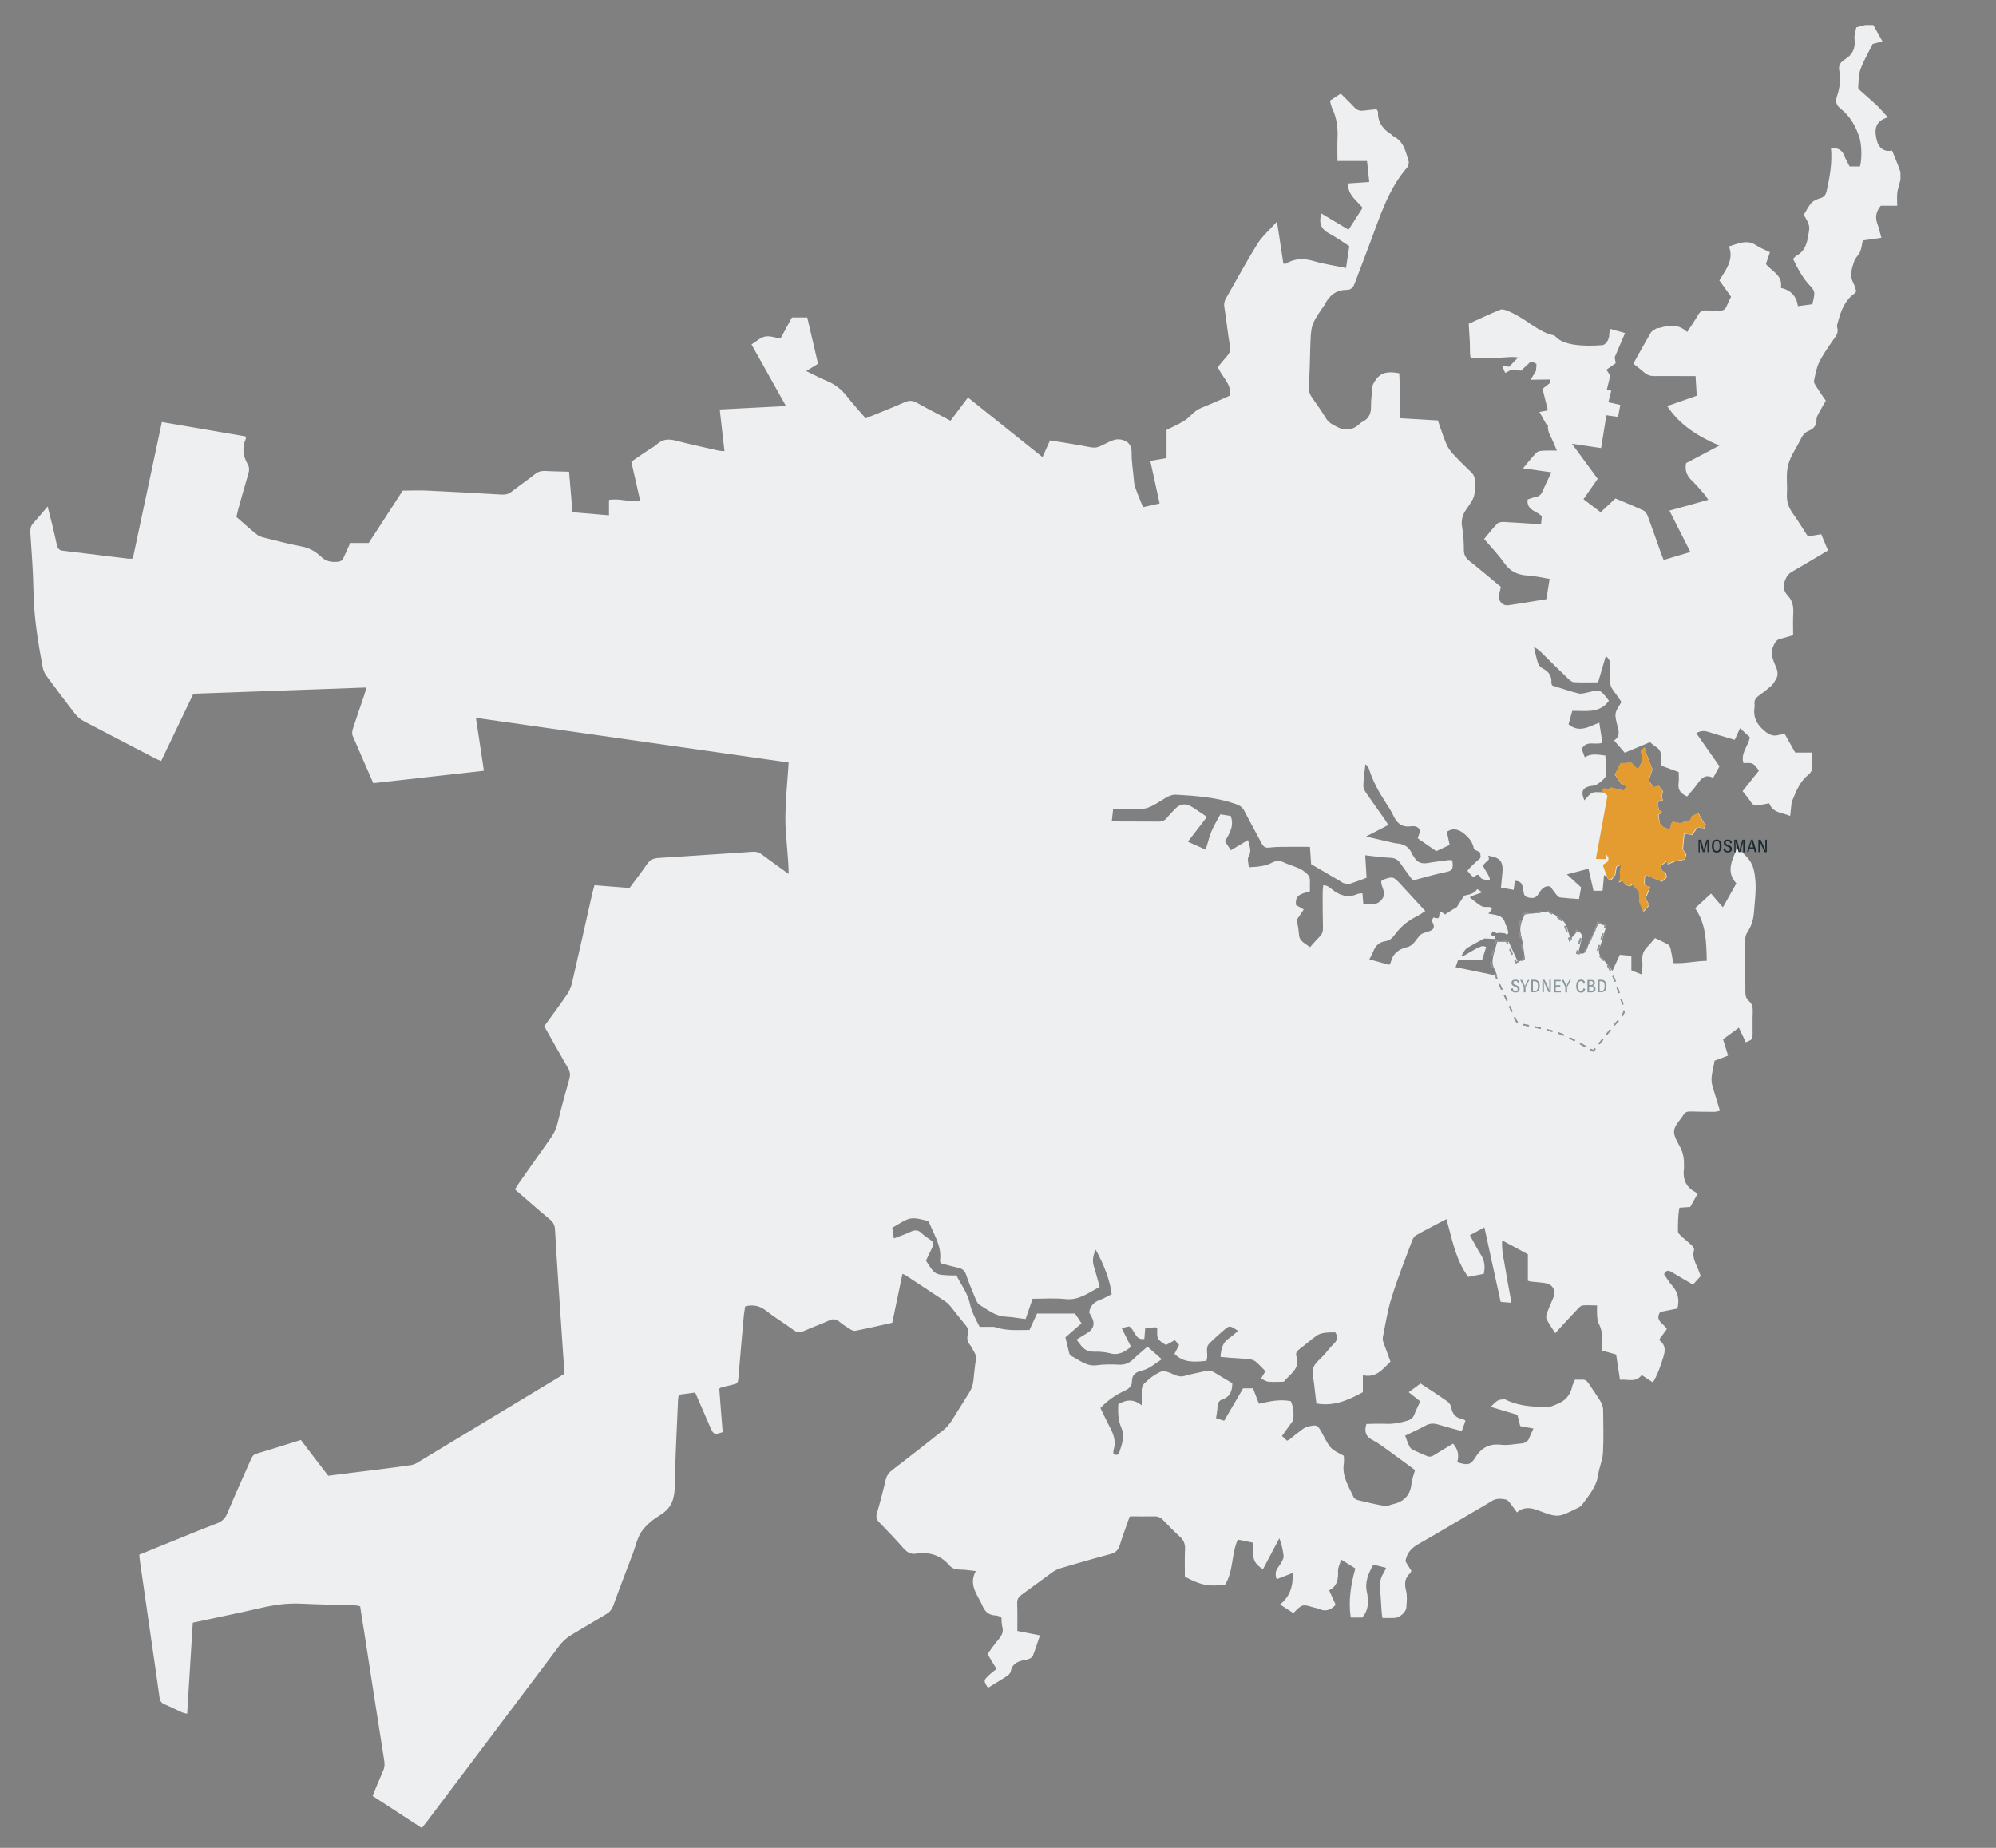 <?xml version="1.0" encoding="utf-8"?>
<!-- Generator: Adobe Illustrator 27.8.0, SVG Export Plug-In . SVG Version: 6.00 Build 0)  -->
<svg version="1.1" xmlns="http://www.w3.org/2000/svg" xmlns:xlink="http://www.w3.org/1999/xlink" x="0px" y="0px"
	 viewBox="0 0 1350 1250" style="enable-background:new 0 0 1350 1250;" xml:space="preserve">
<rect x="0" y="0" width="1350" height="1250" fill="#808080" stroke="none"/>
<style type="text/css">
	.st0{fill:#EDEFF0;}
	.st1{fill:none;stroke:#89969B;stroke-miterlimit:10;stroke-dasharray:4,4;}
	.st2{fill:#89969B;}
	.st3{fill:#1B2A32;}
	.st4{fill:#E49B2F;}
	.st5{fill:none;stroke:#FFFFFF;stroke-miterlimit:10;stroke-dasharray:4,4;}
</style>
<g id="Land">
	<g>
		<path class="st0" d="M1009.9,634.9C1009.9,634.9,1009.9,634.9,1009.9,634.9C1010,634.9,1010,634.9,1009.9,634.9z"/>
		<path class="st0" d="M1279.7,101.8c-5.4,1.3-9-2-10.1-6.1c-1.7-6.4-2.6-13.6,7.3-16.3c-3.1-3.4-5.3-6-7.8-8.4
			c-3.3-3.1-6.8-6-10.2-9.1c-0.9-0.8-2.2-1.9-2.1-2.8c0.3-4.2,0.2-8.5,1.6-12.4c2.1-5.7,5.2-10.9,8.2-17c1.5-0.4,3.9-1,6.6-1.7
			c-2.2-3.9-4.2-7.5-6.2-11.1c-1.8,0-3.5,0-5.3,0c-1.8,0.5-3.7,1-6.2,1.6c-0.4,2.4-1.5,5.2-1.2,7.8c0.8,6.3-1.3,10.8-6.7,14
			c-0.3,0.2-0.5,0.5-0.8,0.7c-2.5,1.6-3.4,3.9-2.8,6.7c1.2,6,0.3,11.9-1.6,17.6c-1.2,3.6-0.3,6,2.5,8.2c6.4,5,10.2,11.8,12.7,19.4
			c1.5,4.4,1.9,14.5,0.4,19.7c-2.2,0-4.4,0-7,0c-1.2-2.4-2.7-4.9-3.7-7.4c-1.6-4.1-4.5-5.2-8.9-5c0.9,10-0.8,19.4-2.9,28.8
			c-0.6,2.8-1.7,4.3-4.4,5.1c-2.1,0.6-4.5,1.6-5.9,3.1c-2.1,2.4-3.6,5.5-5.2,8.1c4.5,7.7,4.2,7.6,2.7,15.8c-1,5.1-2.8,9.2-7.5,11.8
			c-0.9,0.5-1.6,1.3-2.5,2.2c3.4,6.9,6.8,13.5,12.2,18.9c1.1,1.1,2.2,2.9,2.2,4.4c0,2.5-0.8,5-1.3,7.4c-3.5,0.5-6.4,0.9-9.8,1.3
			c-0.9-6.8-4.8-10.8-11.5-12.4c1.5-8.6-6.2-11.1-10.1-16.1c0.9-2.7,1.8-5.3,2.7-8c-3.3-1.6-6.5-2.8-9.2-4.6
			c-6.2-4.2-11.8-1.4-18.5,0.7c3.5,9.3-2.3,15.9-6.5,23c2.7,3.8,5.4,7.5,7.9,11c-1.2,2.5-2.2,4.5-3.1,6.6c-0.8,2-2.2,2.9-4.5,2.8
			c-3-0.2-6,0.1-8.9-0.1c-2.8-0.2-4.5,0.7-5.9,3.2c-2.1,3.8-4.7,7.3-7.3,11.4c-5.8-5.5-12.1-4.7-18.5-2.8c-0.7,0.2-1.5,0-2.1,0.3
			c-1.4,0.9-3.2,1.6-4,3c-4,6.8-7.8,13.7-11.8,20.9c2.6,2.1,5.1,3.9,7.4,6c2,1.7,4.1,2.4,6.7,2.4c6.7-0.1,13.3,0,20,0
			c2.6,0,5.2,0,8,0c0.3,4.9,0.5,9.2,0.8,13.3c-7.1,2.5-13.6,4.8-20,7c8.6,12.9,20.8,20.5,35.3,26.7c-8.3,4.4-15.5,8.2-22.5,11.9
			c-1,4.9,0.5,8.5,3.8,11.7c3.3,3.1,6.2,6.7,9.2,10.1c0.7,0.9,1.3,1.9,2,3c-8.9,2.5-17.4,4.9-26.3,7.3c4.9,9.6,9.4,18.6,14.2,28
			c-6.4,1.9-12.2,3.6-18.1,5.4c-0.7-1.8-1.2-3.1-1.7-4.4c-3-8.4-5.9-16.9-9-25.2c-0.6-1.5-1.6-3.3-3-3.9c-6.2-2.9-12.5-5.4-18.9-8.1
			c-3.3,3.1-6.5,6.1-10,9.3c-3.9-3-7.6-5.8-11.6-8.8c3.4-4.8,6.5-9.4,9.6-13.8c-5.9-8-11.7-15.9-17.4-23.7l19.7,2.9l3.6-22.2
			l7.9,1.1l1.5-8.1l-8.1-1.8l2-7.9l-3.1-0.2l2.4-9.9l-2.6-4l6.3-4.4l-0.7-4l7-16.4l-10.3-2.9l-0.4,4c0.1,2.9-2,6.9-4.9,7.1
			c-28.6,2.1-31-6.3-32.3-6.6c-11.2-2.2-18.5-11.2-31-16.4c-1.7-0.7-4-1.6-5.4-1c-7.3,2.9-14.3,6.3-21.4,9.5
			c0.3,4.4,0.4,8.3,0.7,12.1c0.3,3.9-0.3,7.9,0.7,11.3c8.3-0.2,16.2,0,24-0.7c2.8-0.3,5.5-0.2,8,0.1l-6.1,6.3l-4.8-0.6l2.2,4.8
			l3.7-2l7,0.4l5.9-5.5l2.1-0.3c0.8,0.4,1.6,0.8,2.4,1.3l-0.3,4.6l-3.7,6.1l12.9-0.2l0.2,2.4l-5,3.9l3.6,14.6l-5.7,1.1l5,8.9
			l0.8-0.3c-0.3,2.6,0.2,5,1.5,7.4c1.6,3,2.8,6.2,4.5,10.1c-3.8,0-6.8-0.1-9.7,0.1c-1.5,0.1-3.3,0.4-4.2,1.4c-3,3.1-5.7,6.5-9,10.5
			c6.8,1,12.8,1.8,19.2,2.7c-2.3,4.8-4.3,8.8-6.1,13c-0.9,2.2-2.3,3.3-4.6,3.7c-2,0.4-3.8,1.2-5.4,1.7c-0.8,7.6,6.3,7.6,9.6,11.4
			c-0.2,1.5-0.3,3.2-0.5,5.1c-1.6,0-2.8,0.1-4,0c-7-0.4-14-1-21-1.3c-1.6-0.1-3.7,0.2-4.7,1.2c-3.1,3.2-5.9,6.8-8.8,10.3
			c4.9,5.7,9.8,10.8,13.8,16.5c3.9,5.5,8.9,7.8,15.4,8.2c5,0.3,9.9,1.4,15.1,2.3c-0.8,4.8-1.5,9.1-2.2,13.7
			c-8.7,1.4-17.1,2.9-25.6,4.1c-4.4,0.6-7.4-3.3-6.3-7.6c0.4-1.5,0.7-3,1.1-4.8c-7.1-5.9-14-11.8-21.1-17.4c-2.5-2-3.9-4.1-3.9-7.4
			c0-5.2-0.3-10.5-1.2-15.7c-0.8-4.7,0.3-8.4,3-12.2c6-8.5,5.7-8.7,5.6-18.9c0-2.5-0.7-4.3-2.5-6c-4.3-4.1-8.6-8.3-12.6-12.7
			c-1.8-2-3.4-4.4-4.4-7c-2.1-5-3.7-10.2-5.5-15.3c-8.7-0.5-17-1-25.7-1.5c-0.5-10.4,0.2-20.5-0.4-30.4c-6.6-1.2-12.1-1.2-16,4.6
			c-1.2,1.8-2.3,3.3-2.3,5.6c-0.1,3.8-0.9,7.7-0.8,11.5c0.2,5.2-1.3,9.2-6.3,11.4c-0.3,0.1-0.6,0.4-0.8,0.6
			c-4.9,4.8-10.2,5.7-16.4,2.3c-2.6-1.4-5.1-2.5-6.8-5.3c-3-4.9-6.4-9.7-9.7-14.4c-1.5-2.1-2.1-4.2-2-6.8c0.4-8.7,0.7-17.5,0.9-26.3
			c0.5-16,0.4-16,9.3-28.9c0.1-0.1,0.2-0.3,0.3-0.4c3-6.2,7.7-10.3,15-10.3c3.5,0,4.7-2.2,5.7-5c3.3-9,6.9-18,10.2-27
			c6.7-17.8,12.3-36.2,25.2-51c0.2-0.3,0.5-0.6,0.5-0.9c0.2-1,0.6-2.1,0.4-2.9c-2-6.5-3.2-13.4-10.1-17c-0.8-0.4-1.3-1.2-2-1.6
			c-5.6-3.5-8.9-8.2-8.7-15c0-0.4-0.4-0.9-0.9-1.8c-2.8,0.3-5.8,0.5-8.7,0.9c-2.7,0.4-4.7-0.3-6.5-2.3c-2.9-3.2-6.1-6.1-9.1-9.2
			c-2.7,1.8-4.9,3.2-7.3,4.8c0.5,1.9,0.8,3.6,1.5,5.1c3.2,6.7,4,13.7,3.6,21c-0.2,4.7,0,9.4,0,14.7c7,0,13.4,0,20,0
			c0.5,5.1,1,9.5,1.5,14.2c-5.2,0.4-9.8,0.7-14.4,1c-0.2,7.9,6,11.5,9.9,16.5c-3.2,5-6.3,9.8-9.5,14.8c-6.5-3.9-12.4-7.4-18.4-11
			c-1.9,6.5-0.2,10.7,5.4,13.6c4.6,2.4,8.9,5.6,13.5,8.5c-0.7,5-1.5,9.7-2.2,14.8c-7.6-1.6-14.7-2.6-21.5-4.6
			c-7-2.1-13.3-2-19.5,1.8c-0.2,0.1-0.6-0.1-1.4-0.2c-1.4-8.9-2.7-17.9-4.3-28.4c-5,5.6-9.9,9.8-13.2,15
			c-7.5,12-14.2,24.6-21.3,36.9c-1.1,1.9-1.5,3.7-1.1,6c1.4,8.8,2.3,17.7,3.8,26.5c0.5,2.8-0.3,4.7-2,6.6c-2.2,2.4-4.2,5-6.2,7.4
			c2.7,6.7,9.1,11.1,8.4,19.2c-6.1,2.7-12.3,5.5-18.6,8c-3.2,1.2-5.8,3.1-8.1,5.5c-1.6,1.7-3.6,3.2-5.7,4.4
			c-3.3,1.9-6.8,3.5-10.7,5.4c0,6.4,0,12.8,0,19.1c-4,0.7-7.4,1.3-11,1.9c2.2,9.8,4.2,19.2,6.3,28.8c-3.9,0.9-7.5,1.7-11.2,2.5
			c-1.9-4.7-3.8-9-5.3-13.5c-0.8-2.3-0.9-4.8-1.1-7.2c-0.5-5.2-1.4-10.5-1.3-15.7c0.1-5.3-2.1-8.3-7-9.3c-1.6-0.3-3.4-0.3-4.9,0.2
			c-3,1-5.8,2.5-8.6,3.9c-2.4,1.2-4.7,1.6-7.5,1c-8.9-1.7-17.9-3.1-27.2-4.6c-1.7,3.7-3.3,7.3-5.1,11.3
			c-17-13.6-33.7-26.9-50.4-40.3c-4.2,5.6-8,10.6-11.8,15.7c-7.9-4.2-15.4-8-22.7-12.1c-2.9-1.6-5.2-1.8-8.3-0.4
			c-8.6,3.8-17.4,7.2-26.4,10.9c-4.3-5-8.7-9.8-12.7-14.9c-3.6-4.7-8-8.1-13.5-10.4c-4.6-1.9-9-4.3-14-6.7c2.9-1.8,5.3-3.2,8-4.9
			c-2.4-10.5-4.8-20.8-7.3-31.3c-3.6,0-6.9,0-10.4,0c-2.6,4.7-5.1,9.4-7.7,14.2c-3.7-0.6-7.3-2-10.5-1.3c-3.2,0.6-5.9,3.4-9.1,5.3
			c7.8,13.9,15.3,27.5,23.3,41.7c-15.5,0.8-30,1.5-44.8,2.3c1.1,9.6,2.1,18.7,3.2,28.2c-1.7-0.1-2.8-0.1-3.7-0.3
			c-9.7-2.2-19.5-4.3-29.1-6.8c-4.7-1.2-8.7-1.2-12.6,2.2c-2.3,2.1-5.2,3.5-7.8,5.3c-3.3,2.2-6.6,4.5-9.8,6.7c2.1,9.2,4,17.8,6,26.5
			c-7.2,1.1-13.8-1.9-21.1-0.6c0,3.5,0,6.7,0,10.4c-8.6-0.7-16.5-1.4-24.7-2.1c-0.8-9.4-1.5-18.2-2.3-27.4
			c-5.7-0.2-10.9-0.2-16.2-0.5c-2.6-0.1-4.7,0.4-6.8,2.1c-5.2,4.1-10.7,7.9-16,12c-1.9,1.5-3.9,2-6.3,1.9c-16.8-1-33.6-1.9-50.4-2.7
			c-5.6-0.3-11.1,0-16.8,0c-7.6,11.7-15.2,23.4-23,35.4c-4.3,0-8.4,0-12.5,0c-1.6,3.6-3.1,6.7-4.5,9.9c-0.8,1.9-1.9,2.6-3.9,2.8
			c-4.2,0.4-7.8-0.1-11.1-3.2c-3.7-3.5-7.9-6.1-13.2-7.1c-8.1-1.5-16-3.6-24-5.6c-2.2-0.5-4.6-1.1-6.3-2.4c-4.8-3.8-9.3-7.9-14-12
			c0.4-1.7,0.7-3.3,1.1-4.8c2.3-8.1,4.5-16.2,6.9-24.2c0.7-2.3,0.9-4.4-0.3-6.5c-3.2-5.6-4.1-11.4-1.3-17.5c0.1-0.2-0.1-0.6-0.3-1.5
			c-18.5-3.2-37.2-6.4-56.5-9.7c-6.6,30.9-13.1,61.5-19.7,92.4c-1.3,0-2.3,0.1-3.3,0c-14.8-1.8-29.5-3.6-44.3-5.4
			c-2.3-0.3-3.2-1.6-3.7-3.7c-1-4.8-2.2-9.6-3.3-14.3c-0.9-3.7-1.9-7.4-3-11.9c-3.6,4.3-6.6,7.9-9.8,11.4c-1.7,1.9-2,3.8-1.9,6.2
			c0.8,12.9,1.9,25.9,2.1,38.8c0.2,17.6,3,34.9,6.2,52.1c0.4,2.1,1.3,4.4,2.6,6.1c6.3,8.6,12.8,17.2,19.3,25.6c1.6,2,3.6,3.8,5.9,5
			c16.3,8.6,32.6,17,48.9,25.5c1,0.5,2.1,0.9,3.5,1.5c7.3-15.3,14.5-30.3,21.8-45.5c39-1.4,77.8-2.8,117.1-4.2
			c-0.7,2.3-1.2,4-1.7,5.6c-2.5,7.3-5,14.6-7.4,21.9c-0.5,1.6-0.9,3.6-0.3,5c4.5,10.6,9.2,21.2,14,32.2c24.8-2.8,49.5-5.6,74.8-8.4
			c-1.8-11.9-3.5-23.4-5.4-35.8c70.9,10.1,140.9,20.1,211.5,30.2c-0.8,12.8-2.1,25.2-2.2,37.6c-0.1,12.3,2.1,24.5,2.2,37.8
			c-6.7-4.9-12.6-9-18.3-13.3c-2-1.5-3.9-1.9-6.3-1.7c-8.9,0.7-17.8,1.2-26.8,1.8c-12.2,0.8-24.5,1.7-36.7,2.4
			c-3.4,0.2-5.8,1.4-7.8,4.3c-3.7,5.5-7.8,10.7-11.7,16c-8.2-0.6-16-1.3-23.7-1.9c-0.6,2.1-1,3.6-1.4,5.1
			c-4.6,20.3-9.1,40.7-13.8,61c-0.6,2.8-1.9,5.6-3.5,8c-4.9,7.2-10.2,14.2-15.3,21.3c5.4,9.6,10.6,18.9,16,28.2
			c1.4,2.4,1.8,4.6,1,7.4c-2.9,10.1-5.6,20.2-8.1,30.4c-0.9,3.7-2.5,6.8-4.7,9.9c-7.2,10.1-14.3,20.3-21.5,30.5
			c-0.9,1.2-1.6,2.6-2.5,4c8,6.9,15.8,13.8,23.7,20.4c2.4,2,3.3,4.1,3.4,7.2c0.7,12.8,1.6,25.5,2.4,38.3c1.2,18.2,2.5,36.4,3.7,54.5
			c0.1,1.5,0,3.1,0,4.5c-33.5,20.3-66.6,40.3-99.8,60.3c-1.3,0.8-2.9,1.2-4.4,1.4c-6.9,1-13.9,1.9-20.8,2.8
			c-11.4,1.4-22.9,2.8-34.5,4.3c-6.2-8.1-12.4-16.1-18.5-24.2c-10.4,3.2-20.2,6.4-30.1,9.3c-2.5,0.7-3.1,2.6-4,4.5
			c-5.3,12-10.7,24-15.8,36.1c-1.4,3.3-3.5,5.2-6.8,6.5c-10.5,4-20.8,8.3-31.2,12.5c-7.1,2.9-14.2,5.8-21.4,8.7
			c0.2,2.1,0.3,3.8,0.6,5.5c2,13.9,4,27.7,6,41.6c2.4,16.5,4.8,32.9,7.1,49.4c0.3,2.4,1.2,3.8,3.4,4.7c4,1.7,7.9,3.7,11.9,5.5
			c1,0.4,2.1,0.6,3.4,0.9c1.3-20.9,2.5-41.3,3.8-61.6c15.7-3.4,30.7-6.4,45.7-9.9c8.9-2.1,17.8-3.4,27-3c12.4,0.6,24.9,0.8,37.3,1.2
			c1,0,2,0.4,3.2,0.6c0.9,6,1.8,11.9,2.8,17.8c4.5,28.9,8.9,57.8,13.5,86.7c0.4,2.6,0.2,4.8-0.9,7.1c-2.4,5.4-4.6,10.9-7,16.7
			c11.2,7.3,22.2,14.4,33.3,21.7c1.3-1.7,2.4-3,3.5-4.4c29.8-39.6,59.7-79.2,89.5-118.9c2.3-3,4.9-5.4,8.1-7.3
			c7.9-4.6,15.6-9.4,23.5-14c2.4-1.4,3.9-3.2,4.9-5.8c4.2-11.7,8.7-23.3,13.1-34.9c2-5.2,3.1-11.1,6.2-15.5c3.3-4.6,8.1-8.3,13-11.3
			c7.5-4.7,9.2-11.2,9.3-19.4c0.3-19.3,1.4-38.5,2.2-57.8c0-1.2,0.3-2.4,0.5-3.8c3.7-0.5,7.3-1,11.1-1.5c3.6,8.2,7,16,10.4,23.9
			c2,4.6,2.7,4.8,8.2,2.9c-0.8-9.8-1.6-19.7-2.3-29.4c0.7-0.5,1-0.7,1.3-0.8c2.2-0.6,4.4-1.1,6.6-1.6c4.7-1.1,4.7-1.1,5.1-5.6
			c1.1-13.4,2.3-26.9,3.5-40.3c0.2-2.6,0.7-5.1,1-7.4c5.7-1.4,10-0.3,14.2,3c5.9,4.6,12.4,8.5,18.5,13c2.4,1.8,4.5,1.8,7.2,0.6
			c5.6-2.5,11.4-4.5,17-7.1c2.6-1.2,4.6-0.9,6.7,0.8c2.3,1.9,4.8,3.6,7.3,5.1c1.1,0.7,2.6,1.4,3.8,1.1c8.2-1.6,16.4-3.5,24.8-5.4
			c2.3-11,4.6-21.9,6.9-33.1c1.1,0.5,1.7,0.7,2.3,1.1c8.9,5.9,17.9,11.7,26.8,17.7c1.3,0.9,2.4,2,3.4,3.2c3.4,4.2,6.7,8.6,10.2,12.7
			c1.4,1.8,2.1,3.5,1.5,5.8c-0.6,2.6-0.5,5.2,1.4,7.5c1.1,1.4,1.8,3,2.7,4.5c1.2,1.8,1.6,3.7,1.3,5.9c-0.7,4.5-1.1,9-1.6,13.6
			c-0.3,3.2-1.3,6.1-3.1,8.8c-4,6.2-7.7,12.5-11.7,18.7c-1.5,2.3-3.4,4.5-5.5,6.2c-11.5,9.2-23.1,18.2-34.8,27.2
			c-2.2,1.7-3.5,3.6-4.2,6.3c-1.8,7.7-3.8,15.3-6,22.8c-0.7,2.5-0.3,4.2,1.5,6c5.6,5.8,11.2,11.6,16.5,17.7c2.4,2.7,5,4.2,8.6,3.6
			c8.9-1.3,16.5,1,22.5,8c2,2.3,4.6,2.8,7.6,2.8c3.1,0,6.1,0.6,10.2,1c-4.4,8.2-0.3,14.2,3,20.4c0.4,0.8,0.9,1.5,1.2,2.3
			c1.6,4.3,4.2,7.1,9.1,7.3c1.3,0,2.6,0.7,4,1.1c0.2,2.3,0.1,4.5,0.6,6.5c1,3.5-0.3,6-2.5,8.6c-2.7,3.2-5.1,6.6-7.5,9.9
			c2,3.3,3.8,6.3,6.1,10.1c-1.8,1.5-3.7,2.8-5.3,4.4c-3.5,3.4-3.5,3.5-0.5,8.4c4.3-2.7,8.7-5.3,12.9-8c1.1-0.7,2.3-1.9,2.5-3.1
			c1-5.2,4.7-6.9,9.3-7.7c1.2-0.2,2.4-0.5,3.5-1c0.9-0.4,1.9-1.1,2.2-1.9c1.7-4.4,3.1-8.9,4.8-13.8c-5.3-1-10-2-15.3-3
			c0-6.4,0.1-12.7-0.1-18.9c-0.1-2.6,1-4.1,3-5.6c7-5,13.8-10.2,20.8-15.2c1.8-1.3,3.9-2.3,6.1-2.9c10.9-3.2,21.8-6.4,32.8-9.3
			c3.6-0.9,5.6-2.6,6.7-6.2c2-6.5,4.4-12.8,6.7-19.4c5.8,0,11.3,0.1,16.7,0c2.5-0.1,4.3,0.8,6,2.6c3.6,3.8,7.3,7.6,11.2,11.1
			c2.7,2.4,3.7,5.1,3.5,8.7c-0.3,6.1-0.1,12.2-0.1,18.4c11,5.8,15.8,6.8,27.2,5.4c5.8-9.2,4.1-20.5,8.6-30.5c3.4,0.7,6.5,1.3,10,2
			c0.2,2.8,0.8,5.2,0.6,7.6c-0.5,5.1,2.5,7.8,6.4,10.5c3.8-7.2,7.5-14.1,11.1-21c1.6,4.1,2.4,8,2.9,12c0.1,1.1-0.5,2.3-1,3.4
			c-0.8,1.5-1.8,3-2.8,4.4c-1.8,2.4-2,4.9-0.9,7.9c3.8-1.5,7.2-2.8,10.8-4.2c0.4,8.7-1.7,15.8-8.5,21.3c3.4,2.2,6.3,4.1,9,5.8
			c6-6.1,6-6.1,13.8-3.8c1.2,0.3,2.4,0.5,3.5,1c4.4,2,8,0.8,11.3-2.8c-1.4-3.2-2.8-6.3-4.4-9.8c5.6-2.9,6.2-7.6,6-13
			c-0.1-2.4,1.3-4.9,2.1-7.8c3.6,2.2,6.5,4.1,9.6,6c-3.1,11.2-4.8,22.1-3.1,33.2c3,0,5.5,0,7.8,0c4.6-5.4,4.3-11.5,3.1-17.3
			c-1.5-7,1.1-12.6,4.4-18.5c2.9,0.8,5.7,1.5,8.6,2.2c-0.8,1.6-1.1,2.7-1.7,3.5c-2.4,3.7-2.8,7.7-2.3,12.1c0.5,4.7,0.6,9.4,1,14.1
			c0.1,1.3,0.3,2.7,0.5,4.2c3,0,5.6,0.1,8.2,0c3.3-0.1,7.7-3.7,8-7c0.3-3.8,0.7-7.8-0.2-11.5c-1.2-4.7-0.9-8.5,2.8-11.8
			c0.4-0.3,0.5-0.9,0.8-1.6c-1.4-2.1-2.7-4.3-4-6.4c0.9-5.6,4-9,8.8-11.7c12.8-7.2,25.4-14.9,38.1-22.3c3.8-2.2,7.6-4.3,11.3-6.7
			c3.1-2,6.5-1.8,9.7-1.1c1.8,0.4,3.1,2.9,4.5,4.6c1,1.2,1.8,2.5,3,4.1c4.5-3.8,9-3.4,14.2-1.4c13.7,5.2,13.8,4.9,26.9-1.6
			c1.1-0.5,2.2-1.2,2.9-2.1c4.6-6.3,9.9-12.3,11-20.6c0.7-5,3-9.8,3.2-14.8c0.5-9.6,0.2-19.3,0.1-28.9c0-1.8-0.7-3.8-1.6-5.4
			c-2.6-4.3-5.6-8.5-8.4-12.7c-1.1-1.7-2.4-2.4-4.3-2.3c-1.5,0.1-3.1,0-4.7,0c-0.7,1.8-1.6,3.1-1.9,4.6c-1.3,6.2-5.1,10.1-10.9,12.2
			c-1.9,0.7-3.9,1.8-5.9,1.8c-9.5-0.2-18.9-0.6-27.7-4.8c-0.5-0.2-1-0.6-1.5-0.5c-1.5,0.2-3.1,0.1-4.3,0.8c-1.7,1-3,2.6-4.9,4.3
			c6.7,2,12.5,3.7,18.1,5.4c0.7,2.8,1.3,5.2,1.9,7.6c3,0.6,5.8,1.1,9,1.7c-1,2.2-2,3.9-2.6,5.7c-0.9,2.9-2.9,4.2-5.8,4.4
			c-4.4,0.3-8.8,1.4-13.1,0.9c-8-1-13.5,1.6-17.8,8.5c-3.3,5.3-5.2,5.4-12.3,3.3c1.4-4.6,0.6-8.8-2.8-12.6
			c-4.4,2.6-8.6,5.1-12.7,7.7c-1.6,1-3.1,1.5-4.9,0.7c-3.2-1.4-6.5-2.7-9.6-4.2c-1-0.5-1.9-1.5-2.4-2.5c-1.1-2.3-1.9-4.8-2.8-7.1
			c4.8-2.4,9.3-4.3,13.6-6.7c2.8-1.6,5.4-1.8,8.5-0.9c5.3,1.6,10.6,3,16.2,4.5c0.9-2.7,1.7-4.9,2.5-7.1c-0.9-0.5-1.4-0.9-1.8-1
			c-4.6-0.7-7-3.2-7.8-7.8c-0.2-1.5-1.4-3.3-2.7-4.2c-5.8-4.1-11.9-8-18.1-12.1c-2.5,1.9-4.9,3.7-8,5.9c3,2.4,5.3,4.2,7.8,6.2
			c-1.3,2.9-2.8,5.8-4,8.9c-0.9,2.3-2.4,3.5-4.8,4.2c-4.8,1.4-9.5,2.3-14.5,2.1c-4.5-0.2-9,0-13.1,0.1c-1.7,5.4-0.3,8.6,4.2,10.9
			c3.1,1.6,6,3.7,8.8,5.7c6.7,4.8,13.2,9.7,19.9,14.6c-0.9,3.3-2.1,6.1-2.4,9c-0.7,7.8-4.9,12.3-12.4,14c-2,0.5-4.1,1.5-6,1.2
			c-6-1-12-2.5-17.9-3.9c-1-0.3-2.4-1-2.8-1.9c-3.3-7.2-8-14.1-6.7-22.7c0.3-1.8,0-3.8,0-5.4c-8.9-4.6-8.9-4.6-13.4-12.9
			c-0.5-0.9-1-1.9-1.5-2.8c-2.9-5.2-3.2-5.4-9.1-4.1c-1.5,0.3-2.9,1.1-4.1,2c-3,2.2-5.8,4.5-8.7,6.8c-0.4,0.3-0.9,0.5-1.6,0.8
			c-1-0.9-1.9-1.8-3.4-3.2c1.9-2.6,3.7-5.1,5.5-7.7c0.8-1.1,1.9-2.2,2.1-3.4c0.5-4.3,0.1-8.6-1.6-12.4c-7.6-1.6-14.6,0.2-21.6,1.7
			c-1.5-3.8-2.8-7.2-4-10.4c-2.4,0-4.3,0-6.7,0c-4.2,7.2-8.4,14.4-12.8,21.9c-1.7-0.5-3.5-1-5.5-1.7c0.4-2.9,0.9-5.4,1-8
			c0.1-2.4,1.1-4,3.4-4.8c5.2-1.7,6.5-5.7,6.6-10.9c-3.9-2.3-7.8-4.5-11.7-7c-2.2-1.4-4.4-1.7-7-1.1c-4.4,1.1-8.9,1.8-13.3,3.1
			c-2.6,0.8-4.7,0.4-7-0.6c-7.9-3.5-8-3.5-15.2,1.2c-1.6,1.1-3,2.5-4.4,3.7c-2.1,1.7-2.8,3.8-2.7,6.5c0.1,2.7,0,5.4,0,9.2
			c-5.8-4.7-10.8-3.7-15.8-0.8c-0.3,5.4-0.2,10.7,1.9,15.6c2.6,5.9,0.7,11.3-1.2,16.8c-0.8,2.3-2.2,2.3-4.1,1.2c0.1-1,0-1.9,0.2-2.7
			c1.8-5.4,0.1-10.3-2.4-15.1c-2.3-4.3-4.3-8.7-6.5-13.2c5-5.3,10.6-9.1,16.8-11.9c2.6-1.2,4.5-3.1,4.5-5.9c-0.1-5,2.9-6.6,7-7.6
			c5.1-1.2,8.7-4.8,13.2-7.6c-3.6-3.1-6.6-5.8-9.7-8.5c-3.4,3-6.5,5.5-9.4,8.3c-2.8,2.7-5.8,4.1-9.8,3.9c-5.1-0.3-10.2-0.3-15.2,0.4
			c-7,0.9-11.8-3.7-17.3-6.4c-0.7-0.3-1.1-1.4-1.3-2.2c-0.9-3.5-1.7-7.1-2.5-10.3c3.8-3.3,7.2-6.3,10.9-9.5
			c-1.7-2.6-3.2-4.9-4.4-6.6c-8.8,0-17,0-25.7,0c-1.6,3.4-3.4,7.3-5.1,11.1c-7.9,0-15.4,0.7-22.8-1.8c-1.7-0.6-3.8-0.2-5.7-0.3
			c-1.7,0-3.4,0-5.2,0c-2.7-5.3-5.5-10.3-6.7-16.1c-1.5-6.9-5.9-12.5-9-18.7c-1.5,0-2.6,0-3.6,0c-10.9-0.4-10.9-0.4-17-10
			c1.5-3.1,3-6.3,4.5-9.4c0.9-1.9,0.4-3.3-1.3-4.5c-2.2-1.5-4.4-3-6.3-4.8c-2.3-2.2-4.4-2.1-7.1-0.9c-3.5,1.7-7.3,2.9-11.5,4.6
			c-0.4-2.9-0.8-5-1.1-7.2c3.6-2.1,6.7-4.2,10-5.6c4.6-1.9,9.2-0.1,13.8,0.9c0.6,0.1,1.2,1.3,1.5,2c3.3,8,8.3,15.5,7,24.9
			c-0.1,0.4,0.3,0.9,0.5,1.8c3.9,1,8,2.2,12,3.1c2.6,0.6,4.2,1.8,5.1,4.5c1.9,5.6,4.2,11.1,6.5,16.6c0.6,1.4,1.4,3.1,2.5,3.8
			c5.6,3.4,10.8,7.8,17.9,8.1c4.5,0.2,8.9,1.1,13.4,1.6c1.7-4.9,3.1-9.1,4.7-13.7c7.6,0,15-0.6,22.3,0.2c9.3,1,15.7-4.5,23.1-8.2
			c-1.4-4.9-2.5-9.3-3.9-13.7c-1.3-4-0.6-7.7,1.2-11.5c5.8,10.3,10,22.1,10.8,30.1c-2.5,1.2-5,2.8-7.8,3.8c-4.2,1.5-6.8,4.1-7.4,8.6
			c0.3,0.6,0.7,1.2,1,1.8c3.3,5.5,2.4,9.3-3,12.5c-2.2,1.3-4.3,2.6-6.6,4c1.1,1.5,1.9,2.4,2.6,3.4c2.3,3.2,5.1,4.9,9.3,4.8
			c3.6-0.1,7.5,0.2,10.9,1.1c5.7,1.6,9.7-1,14.1-4.4c-2.1-4.1-4.1-8.1-6.3-12.7c2.1-0.5,3.9-0.9,5-1.1c4.2,2.5,3.8,9.4,10.3,8.5
			c0.2-2.7,0.4-5,0.6-7.4c2.6-0.2,4.7-0.4,6.8-0.5c0.3,0,0.6,0.2,1.3,0.5c0.1,2.2-0.4,5,0.5,7c1,1.9,3.5,3.1,5.4,4.5
			c2.2-1.2,4.1-2.2,6-3.3c1,1.1,1.9,2.1,2.9,3.2c-1.1,2.2-2.1,4.1-3.1,6.1c6.4,6.4,14.1,5.4,21.5,4.7c1.8-4-1.2-8.5,2.1-11.8
			c2.8-2.9,5.9-5.5,8.9-8.2c4.7-4.2,4.7-4.1,10.5-0.3c-2,1.6-3.7,3.4-5.7,4.7c-4.7,2.9-5.8,7.4-6.2,12.9c2.4,0.2,4.4,0.4,6.5,0.6
			c4.4,0.3,8.7,0.5,13.1,1c1.5,0.2,3.1,0.7,4.2,1.6c2.4,2,4.4,4.3,6.6,6.5c-1.1,1.9-2,3.3-3,5c1.9,0.8,3.4,2,5.1,2.1
			c3.4,0.3,6.9,0.1,10.3,0c4.1-5.1,11.2-8.6,8.6-17c-0.7-2.2,0.1-3.6,1.8-4.9c3.9-2.9,7.6-6.2,11.6-9.1c1.5-1.1,3.4-1.7,5.2-2
			c2.6-0.4,5.2-0.3,7.6-0.4c2,3,1.5,5.4-0.9,7.7c-2.4,2.3-4.4,5-6.6,7.5c-2.5,2.9-6.2,5.4-7.3,8.8c-1.1,3.4,0.2,7.6,0.6,11.4
			c0.4,4.3,1,8.6,1.5,12.8c10.4,1.5,18.3-0.5,31.4-7.7c0-3.4,0-7.2,0-11.5c9.2,2.1,13.4-4.2,18.7-9.2c-1.5-4.1-3-8-4.4-11.9
			c-0.5-1.4-1.1-3.1-0.8-4.5c1.8-9.1,3.2-18.3,6-27.1c4-12.9,9-25.4,13.7-38c0.5-1.4,1.4-3.1,2.5-3.8c6.7-3.8,13.5-7.2,20.8-11.1
			c4,13.7,6.1,27.5,14.8,39.1c3.4-0.7,7-1.4,10.5-2.1c1-4.8,0.6-8.9-2-12.9c-2.6-4.1-4.8-8.5-7.4-13.2c3.3-1.8,6.2-3.4,9.8-5.3
			c3.8,17.3,7.3,33.6,11,50.4c2,0.2,4.4,0.4,7.3,0.6c-1.3-7.5-2.7-14.3-3.8-21.2c-1-6.8-3-13.4-2.5-21c6.1,3.3,11.6,6.2,17.4,9.4
			c0,6.1,0,12,0,17.9c1.1,0.3,1.8,0.6,2.4,0.6c3.3,0.4,6.7,0.5,9.9,1.1c4.5,0.8,6.8,5.2,5.1,9.3c-1.5,3.7-3.2,7.4-4.6,11.2
			c-0.4,1.2-0.6,2.9-0.1,3.9c1.7,3.2,3.8,6.2,5.8,9.4c5.3-5.8,10.2-11.2,15.3-16.5c0.9-1,2.1-2.2,3.3-2.3c3.2-0.3,6.5,0,9.7,0
			c0,2.6-0.1,4.5,0,6.4c0.2,1.9,0.2,4,1,5.6c2.1,3.9,2.7,7.9,2.4,12.2c-0.1,2.1,0,4.1,0,6.3c3.2,0.9,6,1.7,9.5,2.7
			c0.8,5.5,1.7,11.1,2.6,17.1c5.1-0.6,10.6,2.2,14.7-3.2c2.5,1.6,4.9,3.2,7.6,5c3.3-5.6,5.2-11.3,7-17.1c1.4-4.4,1.6-8.1-2.3-11.2
			c-0.2-0.1-0.1-0.6-0.2-1.1c1.6-2.2,3.2-4.4,4.9-6.7c-2-3.8-8.4-5.6-4.5-11.6c3.8-0.8,7.9-1.6,11.7-2.3c1.4-6.2,0.3-11.2-3.7-15.6
			c-2.1-2.3-3.6-5.1-5.4-7.6c1.3-2.7,2.9-2.9,5.1-1.5c4.7,2.9,9.5,5.6,14.5,8.5c2-2.2,3.6-4,5.2-5.8c-0.7-1.8-1.2-3.2-1.8-4.7
			c-1.7-4.2-4.2-8.1-2.7-13c0.2-0.8-0.8-2.2-1.5-3c-2.4-2.3-5.1-4.3-7.5-6.6c-0.8-0.8-1.9-1.9-1.9-2.9c0-5.4,0-10.7,1-16
			c2.7-0.2,5-0.3,7.3-0.5c1.7-3,3.3-5.8,4.8-8.6c-0.7-0.8-0.9-1.3-1.4-1.5c-6.6-3.5-8.6-9.1-7.6-16.2c0-0.3,0-0.7,0-1.1
			c0.1-4.4-0.3-8.6-2.4-12.7c-1.9-3.7-4.7-7.8-4.3-11.5c0.4-3.7,4.1-7.1,6.3-10.7c1.2-1.9,2.7-2.4,4.9-2.3
			c5.4,0.2,10.9,0.2,16.3,0.2c1.1,0,2.2-0.4,3.5-0.7c-1.8-5.9-3.5-11.4-5.1-16.9c-1.7-5.8,0.8-11.3,1.4-16.9
			c3.2-1.2,6.1-2.3,9.2-3.5c-1.2-3.9-2.2-7.3-3.4-11c3.6-2.7,7-5.2,10.7-7.9c1.8,3.7,3.2,6.8,4.7,9.9c4.5-1.9,4.5-1.9,4.6-5.7
			c0-5.1-0.1-10.2,0.1-15.2c0.1-2.8-0.4-5.2-2.6-7c-1.9-1.6-2.4-3.6-2.4-6.1c0-11.6-0.2-23.1-0.2-34.7c0-2,0.5-4.3,1.6-5.9
			c2.8-4.1,4-8.4,4.4-13.2c0.7-9.7,2.3-19.2-0.2-29.2c-1.8-7-6.5-10.2-11.3-14.6c-0.7,2-1.1,3.3-1.7,4.6c-2.8,6.6-4.6,13.1,1.3,19.5
			c-2.9,5.2-5.9,10.5-9.1,16.2c-3-3.4-5.6-6.5-8-9.3c-3.7,3.4-7.1,6.5-10.8,9.9c7.5,10.7,7.6,22.8,7.9,35.6c-7.8,0.1-15,2-22.7,1.5
			c-0.6-3.6-1.1-6.7-1.8-9.7c-0.2-1.1-0.9-2.4-1.8-2.9c-2.8-1.6-5.8-2.9-8.7-4.3c-1.9,2.2-3.3,4-4.9,5.6c-2.8,2.7-4.1,5.9-3.7,9.9
			c0.3,2.8-0.1,5.7-0.2,9.2c-2.8-1.1-4.9-1.9-7.2-2.9c0-3.3,0-6.4,0-9.8c-2.8-0.3-5.2-0.5-7.8-0.7c-1.7,3.6-3.2,7-5,10.9
			c-2.8-3.4-4.9-6.4-7.4-9.1c-1.9-2.1-2.1-4.1-1.2-6.7c1.7-4.9,3-9.9,4.6-15.2c-2-0.6-3.6-1-5.4-1.6c-2.9,6.4-5.7,12.4-8.4,18.5
			c-1,2.4-2.5,3.1-5.3,1.9c0.7-3,1.4-6,2.2-9c0.7-2.8,0-4.7-2.7-5.7c-1.6,1.7-3,3.3-4.7,5.3c-1.1-3.4-1.9-6.1-2.8-8.7
			c-0.5-1.2-1.2-2.5-2.2-3.4c-5.1-4.6-10.6-7.9-18-5.6c-2.4,0.8-5.2,0.5-7.8,0.7c-2.3,4.7-4.2,9.2-2.7,14.7
			c1.3,4.7,1.7,9.6,2.4,14.5c0.1,0.5-0.2,1-0.3,1.8c-1.4,0.4-2.8,0.9-4.3,1.4c-2.2-4.8-4.2-9.2-6.2-13.5c-2.7,0-5.1,0-7.7,0
			c-1.2,4.6-3,8.9-3.2,13.3c-0.2,3,1.9,6.1,3.2,9.7c-9.6-2-18.7-3.8-28.2-5.8c0.7-1.9,1.2-3.3,1.8-5.1c5.4,0,10.7,0,16.2,0
			c0.9-3,1.8-5.7,2.7-8.6c-0.8-0.2-2-0.9-3.5-0.3c-4.1,1.4-10,5.7-12.2,6.4c-0.4,0.1-0.8-0.3-0.9-0.3c0.5-1,2.2-4.3,4.2-5.4
			c3.1-1.7,7.3-4.2,11.1-6.1c0.1,0,6.4,0.2,7,0.3c0-0.1,0.6-1.7,0.4-1.7c-1-0.3-3.2-1-2.9-1.1c0.3-0.6,0.9-1.9,1.2-2.4
			c0,0,2.7,1.3,2.7,1.3c2.2-0.3,2.1-0.3,5,0c1.7,0.1,0.9,1.6,2.6,0.3c0.8-0.6-1.1-5.7-1.7-6.4c-1.3-6.7-7-6.1-11.6-7.2
			c5.9-5.6-0.3-4.2-3.1-4.5c-2.2-0.3-6.5-4.2-9.2-6.2c-1.2-0.9,9.2-3.6,8.3-3.9c-0.7,0-3.4-2-3.5-1.9c-2.6,4.1-8,3.9-8.5,4.4
			c-1.9,1.9-4.6,7.1-5.4,7.9c-2.9,1.5-7.7,4.8-7.8,4.8c-0.4,0-2-1.9-3.2-1.6c-1,0.2-0.4,3.2-1.2,3.9c-1,0.9-3.3-0.4-3.5-0.2
			c0,0.1-1.5,1.8-0.5,3.5c1.6,2.6,0.2,4.4,0.2,4.3c-1.5,1.8-6.5,2.2-8.2,3.7c-3.7,3.4-4.4,7.3-9.5,8.6c-5.5,1.4-9.4,4.2-10.8,10
			c-0.2,0.8-0.8,1.4-1.1,1.9c-4.6-1.3-8.9-2.5-13.4-3.7c0.9-1.9,1.9-3.6,2.6-5.3c1.5-3.9,4-6.4,8.3-7c2.8-0.4,4.7-2.2,6.3-4.4
			c4-5.5,9.1-9.6,15.2-12.6c1.8-0.9,3.4-2.1,5.4-3.4c-5.7-6.2-11-12-16.4-17.8c-5.4-5.8-5.4-5.8-12.8-3.1c-0.1,0.1-0.2,0.3-0.5,0.6
			c-0.7,4,4.2,7.8,0.2,12.6c-3.8,4.6-8,2.8-12.4,2.9c-0.2-2.6-0.4-4.8-0.6-7.2c-1.4,0.2-2.5,0.1-3.4,0.5c-6.3,2.8-11.8,1.1-17-3
			c-1.6-1.3-3.4-3-6.1-2.9c-0.2,1.9-0.4,3.4-0.4,5c0,7.9,0,15.8,0.2,23.7c0.1,2.5-0.5,4.3-2.3,6.1c-2.3,2.2-4.2,4.6-6.5,7.1
			c-3.4-2.8-7.1-3.9-7.4-8.4c-0.2-3.3-0.9-6.5-1.5-10.2c1.4-2,3-4.4,4.7-6.9c-2.1-1.3-3.9-2.3-5.2-3c-1.1-7.7,4.9-7.7,9.4-9.4
			c0-2.3-0.1-4.4,0-6.5c0.2-2.7-0.8-4.4-3-6.2c-4.4-3.6-9.8-4.5-14.7-6.8c-2.8-1.3-5.3-1.2-8,0.2c-4.7,2.5-9.9,2.8-15.7,3.1
			c-0.1-2.7-1.1-5.4-0.2-7c2.4-4,0.7-7.3-0.3-11.4c-4.1,2.4-7.7,4.6-11.6,6.9c-1.5-2.3-2.7-4.1-4-6.1c3.2-5.3,6.4-10.5,3.9-17.1
			c-2.2-0.3-4.5-0.7-7-1.1c-2.1,4-4.4,7.6-6,11.5c-1.6,3.9-2.6,8.1-3.9,12.4c-4-1.8-7.9-3.5-12.1-5.4c4.6-5.9,8.7-11.2,12.9-16.7
			c-1.1-0.8-1.8-1.4-2.5-1.8c-2.6-1.7-5.2-3.5-7.9-5.2c-4.1-2.5-7.9-1.9-11.2,1.6c-1.8,1.9-3.7,3.8-5.3,5.8
			c-1.5,1.9-3.3,2.8-5.8,2.7c-9.3-0.1-18.6,0-27.9-0.1c-1.1,0-2.3-0.3-3.7-0.6c0.3-2.8,0.6-5.2,0.9-8c2.2,0,4.1,0,6,0
			c5.4,0,11.2,1,16.2-0.3c5.2-1.4,9.8-5.2,14.7-7.8c1.6-0.8,3.6-1.5,5.4-1.4c13.6,0.8,27.2,1.7,40.3,6.2c2.9,1,4.8,2.2,6.2,4.9
			c3.7,7.3,7.8,14.5,11.6,21.8c1.1,2.1,2.4,3.2,4.9,2.9c3-0.3,5.9-0.5,8.9-0.5c6.1-0.1,12.2,0,18.9,0c0.2,3.7,0.5,7.6,0.8,11.7
			c6.5,3.8,13,7.6,19.5,11.4c0.9,0.5,1.8,1.3,2.7,1.5c1.2,0.4,2.7,0.8,3.9,0.4c3.8-1.2,7.5-2.6,11.4-4.1c-0.3-5.2-0.6-10-0.9-15.2
			c6.2,0.7,11.7,1.5,17.2,1.7c3.2,0.2,5.1,1.5,6.8,4c2.6,3.9,5.5,7.6,8.3,11.5c1.4-0.5,2.3-0.8,3.3-1.1c5.9-1.5,11.8-3.3,17.7-4.5
			c5.7-1.1,6.4-1.8,5.6-8.2c-1,0-2-0.3-3-0.1c-4.5,0.6-9,1.1-13.5,1.9c-4.1,0.7-7.2-0.2-9.3-3.9c-0.4-0.8-1.1-1.4-1.4-2.2
			c-1.8-4.5-5.2-6.7-10-7.1c-0.7-0.1-1.4-0.2-2.1-0.3c-6-1.4-12-2.8-19.1-4.4c5.6-2.9,10.2-5.3,15.1-7.8c-1.2-1.9-2.1-3.4-3.1-4.8
			c-4-5.7-8.1-11.4-12.1-17.2c-0.9-1.4-1.7-3.2-1.7-4.7c0.2-4.8,0.9-9.6,1.4-14.4c1.3,1,2.1,2.1,2.5,3.4c2.5,7.9,6.4,15.1,10.9,22
			c2,3.1,4.1,6.2,5.6,9.5c2.4,5.1,5.7,7.9,11.8,7.1c2.3-0.3,5-0.1,6.3,3c-0.5,1.5-1,3.1-1.7,5.1c4.2,2.9,8.3,5.8,12.5,8.7
			c3.2-1.5,6.1-2.8,9.1-4.2c-0.7-3.4-1.3-6.3-1.9-8.9c5-3.4,9.3-0.8,12.3,1.8c3.3,2.9,5.1,5.5,6,9.6c0.3,1.3,4.4,1.7,4.3,3.3
			c-0.1,0.7,0.8,2.5-0.5,3.6c-2.3,1.8-7.2,6.5-8.2,8.1c1.1,1.2,2.5,3.4,4.3,4.3c0.8-0.4,1.9-1.8,2.7-1.6c1.7,0.5,1.4,1.5,2.4,2.5
			c0.8,0.2,4.9,2.1,5.6,1c1.1-1.6-4.4-8.2-4.3-9.7c0.1-1,2.6-2.9,3.5-3.8c0.8-0.9,0-1.7-0.1-2.9c7.9,1.1,10.2,3.9,9.6,11.1
			c-0.3,3.4-0.7,6.8-1,10.5c3.2,0.5,5.8,1,8.6,1.5c0.3-2.4,0.6-4.3,0.8-6.1c3.4,0,5.1,1.6,5.3,4.8c0.1,1,0.6,2,0.7,3.1
			c0.2,2.1,1.4,3,3.3,3.4c2.8,0.6,5,0.4,6.7-2.5c1.7-2.8,3.6-5.7,7.9-5.1c1.3,1.8,2.6,3.7,4,5.4c0.7,0.9,1.7,2,2.7,2.1
			c4.1,0.5,8.3,0.8,12.8,1.1c0.5-3,1-5.5,1.4-7.9c-3.2-2.9-6.1-5.6-9.6-8.8c5.4-1.4,9.9-2.6,14.6-3.8c1.2,5.5,2.3,10.2,3.4,14.9
			c2.3,0,4.2,0,6.1,0c0.4-3.6,0.7-6.8,1-10.5c2.2,0.5,1.8,1.8,2.9,2.5l0.2,0.5h2.1l2.5-3.3l0.9-5.4l3.1-1.3l-0.7,5.1l0.2,3.9l-1.2,3
			l2.7-1.4l1.4,2.8l3.5,1.2l1.6-1.3l4.7,4.8l0.2,7.3l2.7,6.3l3.9-4.4l-2.5-4.6l3.1-7.5l-3.8-1.7l0.2-5.8l1.2-0.6l10.4,4.3l3.2-3
			l-0.6-3.1l-2.7-1.3l-0.8-3.2l4.2-3.3l0.5,2.2l5.1-2.1l6.7-1.2l0.7-3.6l-2.2-3.3l1-10.6l5.2,0.9l3.7-5.2l4.8,0.7l0.8-2.7l-1.5-1.4
			l-3.5-6.2l-4.4,2.2l-1,2.5c-0.2,0.1-0.4,0.2-0.7,0.3l-2,0.3l-3.9,1.6l-5-1l-1.2,0.9l-1.2,4.3l-4.3-1.6l-2.5-2.5
			c-0.4-2.6-0.7-4.8-0.8-5.9l2.1-1.4l-0.1-1.2l-1.7-0.5l-0.5-2.5v-2.9l1.4-1.4l2,0.6l-1-2.8l0.8-3.9l-2.8-3.5l-3.7,0.9l-3.1-4.7
			l2.5-7.4l-4.5-11.5l0.2-2.4l-1.4-0.8l-2,2.3l0.7,6.8l-2.8,5.8l-4.6-4.7l-7.2,0.5l-3.9,7.6l4.2,6.1l3.5,1.7l-1.4,3l-9.5-2.2
			l-0.2,1.2c-0.6-0.1-1.1-0.2-1.6-0.4c-0.1,0.1-0.2,0.3-0.3,0.4l-1.8-0.6l-1.7,1.3l1.6,1.5c-3.2-0.1-5.9-0.6-8,0.2
			c-2.1,0.9-3.6,3.3-5.4,5.1c-2.6-5.9-1.2-8.8,4.5-9.7c0.7-0.1,1.4-0.1,2.1-0.3c2.7-0.6,8.2-5.2,8.2-7.3c0-4.3-0.4-8.6-0.6-13
			c-5.2-0.6-9.6-1.6-13.9,1.2c-0.8-2.1-1.5-4-2.1-5.6c3.2-6.3,9.4-2.3,14-4.3c-0.7-4.4-1.4-8.7-2.1-13.5c-6.9,2.5-13.4,7.2-20.8,1.1
			c0.7-2.6,1.6-5.8,2.5-9.1c9-0.2,18.4,2,24.8-6.8c-0.4-0.5-0.7-1.1-1.2-1.7c-4.8-5.9-4.8-5.8-12.2-4.2c-2.4,0.5-5,1.4-7.2,0.9
			c-6.1-1.5-12-3.6-17.8-5.4c-0.3-0.9-0.6-1.5-0.5-1.9c0.3-4.6-1.8-7.5-5.9-9.6c-1.3-0.7-2.6-2-3.1-3.4c-1.2-3.6-1.9-7.4-2.8-11
			c1.9,0.8,3.2,1.9,4.4,3c6.1,6,12.2,12.1,18.4,18c1.2,1.2,2.8,2.6,4.2,2.7c5.4,0.3,10.8,0.1,16.4,0.1c1.8-6.1,3.5-11.8,5.2-17.8
			c2.4,1.9,3.1,4,3,6.4c-0.1,3.3,0.1,6.7-0.1,10c-0.1,2.6,0.5,4.7,2.1,6.8c2,2.6,3.8,5.3,5.6,7.9c-4.8,7.6-4.9,7.6-2.6,16.6
			c0.9,3.6,1.7,6.8-2.4,9.4c2.5,2.9,4.8,5.5,7.2,8.3c5.7-2.4,11.2-4.7,17.1-7.1c1.1,0.9,2.5,2.2,4.1,3.2c2.7,1.7,3.6,4,3.3,7.1
			c-0.2,1.9,0,3.7,0,5.5c4.4,1.6,8.1,3,12,4.4c0,2.8,0.3,5.3-0.1,7.7c-0.6,4.7,1.9,7,5.8,8.8c2.5-3,5-5.7,7.1-8.7
			c2.6-3.7,5.3-6.6,10.5-3.9c1.6-2.8,3-5.4,4.3-7.8c-5.4-7.7-10.5-15-15.7-22.4c3-1.8,5.6-1.7,8.4-0.8c5.8,1.9,11.6,3.5,17.6,5.3
			c1.2-2.7,2.3-5,3.6-7.9c2.5,2.4,4.6,4.3,6.6,6.1c-1.1,6.2-6.4,10.8-4.3,17.5c2.2,0.1,4.5-0.4,6.2,0.5c1.8,0.9,2.9,3,4.3,4.6
			c-3.9,4.9-7.4,9.3-11.1,13.9c2.1,2.6,4.1,5,5.8,7.6c1.4,2.2,3.2,2.4,5.4,1.9c2.2-0.4,4.4-0.8,6.8-1.3c2.5,6.7,8.8,6.2,14.2,8.6
			c0.2-2.3,0.4-4.1,0.6-5.7c0.2-1.5,0.2-3.2,0.8-4.6c2.6-6.5,5.2-13,10.9-17.6c1.1-0.9,2.3-2.4,2.5-3.8c0.3-3.6,0.1-7.2,0.1-11.2
			c-4.4,0-8,0-11.5,0c-2.5-4.4-4.8-8.5-7.1-12.6c-1.6,0.3-2.9,0.4-4,0.7c-4.1,1.2-7-0.4-10.2-3.2c-4.9-4.3-7.3-9.1-6.2-15.6
			c0.1-0.7,0.1-1.4,0-2.1c-0.3-2.3,0.6-4,2.5-5.4c3-2.1,5.9-4.4,8.7-6.8c1.4-1.2,2.3-3,3.3-4.6c2.1-3.5,0.7-6.8-0.7-10
			c-1.9-4.4-3.1-8.7-0.6-13.5c1.1-2.1,2.1-3.4,4.4-3.9c2.8-0.6,5.6-1.6,8.5-2.4c0-5.3-0.2-10.2,0.1-15.1c0.2-4.4-0.6-8.4-3.7-11.6
			c-3.3-3.6-3.4-7.2-1.4-11.5c0.9-2,2.1-3.5,4-4.6c5.9-3.4,11.8-6.9,17.7-10.4c2.2-1.3,4.4-2.6,6.9-4.1c-1.6-3.9-3.1-7.4-4.6-11
			c-3.3,0.5-6.2,1-9,1.5c-3.6-5.5-6.7-10.7-10.3-15.7c-2.9-4-4.2-8.2-3.9-13.2c0.4-6.5-0.8-13.2,0.8-19.3c1.6-6.3,5.8-11.9,8.7-17.9
			c1.1-2.3,2.6-4.2,4.9-5.2c3.6-1.4,5.8-3.7,5.6-7.9c0-1.4,0.9-3,1.6-4.3c1.5-2.8,3.1-5.5,4.7-8.3c-2.3-3.3-4.5-6.5-6.5-9.7
			c-0.7-1.1-1.7-2.6-1.5-3.7c0.9-4.3,1.6-8.7,3.5-12.6c2.6-5.3,6.1-10.2,9.5-15.1c1.9-2.6,3.8-4.9,2.7-8.5c-0.4-1.2,0.3-2.7,0.6-4
			c2-7.4,4.6-14.3,11.2-19c0.4-0.3,0.6-0.8,1.1-1.5c-0.7-1.9-1.1-3.9-2.1-5.8c-2.6-5.1-0.8-10,0.8-14.7c0.8-2.2,3-4,3.9-6.2
			c1-2.3,1.2-5,1.8-7.6c4.2-0.6,8.3-1.2,12.6-1.8c-1-3.5-1.6-6.4-2.6-9.2c-1.8-4.5-1.1-8.5,2.2-12.5c3.3,0,6.9,0,11.1,0
			c0-3.3-0.3-6.2,0.1-9.1c0.4-2.8,1.4-5.6,2.1-8.4c0-1.8,0-3.5,0-5.3C1283.9,112,1281.9,107.1,1279.7,101.8z"/>
	</g>
</g>
<g id="Suburbs">
	<g id="WLrbZE_00000023239728425887470860000017142798554032544431_">
		<g>
			<g>
				<polygon class="st2" points="1011.6,638.8 1010.6,638.5 1011.3,636.2 1013.6,636.2 1013.6,637.2 1012,637.2 				"/>
				<path class="st2" d="M1072,708.4l-0.3-0.2c-1.1-0.6-2.2-1.2-3.3-1.9l0.5-0.9c1.1,0.6,2.2,1.2,3.3,1.9l0.3,0.2L1072,708.4z
					 M1064.9,704.4c-1.2-0.6-2.4-1.3-3.6-1.9l0.5-0.9c1.2,0.6,2.4,1.3,3.6,1.9L1064.9,704.4z M1057.6,700.7c-1.2-0.5-2.4-1-3.8-1.5
					l0.3-0.9c1.4,0.5,2.6,0.9,3.8,1.5L1057.6,700.7z M1049.9,698.1c-1.2-0.3-2.5-0.6-3.7-0.9l-0.2-0.1l0.2-1l0.2,0.1
					c1.2,0.3,2.5,0.6,3.7,0.9L1049.9,698.1z M1042,696.1c-1.3-0.3-2.7-0.6-4-0.9l0.2-1c1.3,0.3,2.7,0.6,4,0.9L1042,696.1z
					 M1034,694.4c-1.3-0.3-2.7-0.6-4-0.8l0.2-1c1.3,0.3,2.7,0.6,4,0.8L1034,694.4z M1026,692c-0.5-0.5-0.9-1.1-1.3-1.9l-0.8-1.8
					l0.9-0.4l0.8,1.8c0.3,0.7,0.7,1.2,1.1,1.6L1026,692z M1022.2,684.6l-1.7-3.7l0.9-0.4l1.7,3.7L1022.2,684.6z M1018.8,677.1
					l-1.7-3.7l0.9-0.4l1.7,3.7L1018.8,677.1z M1015.3,669.7c-0.6-1.2-1.1-2.5-1.7-3.7l0.9-0.4c0.6,1.2,1.1,2.5,1.7,3.7L1015.3,669.7
					z M1012,662.2c-0.5-1.3-1.1-2.5-1.6-3.8l0.9-0.4c0.5,1.3,1,2.5,1.6,3.8L1012,662.2z M1008.9,654.6l-0.9-2.4
					c-0.2-0.5-0.3-1.1-0.3-1.6l1,0v0c0,0.4,0.1,0.8,0.2,1.2l0.9,2.4L1008.9,654.6z M1009.5,646.7l-1-0.2c0.3-1.3,0.7-2.6,1-4l1,0.3
					C1010.2,644,1009.9,645.4,1009.5,646.7z"/>
				<path class="st2" d="M1077.8,711.5l-0.4-0.2c-0.6-0.3-1.2-0.6-1.8-1l0.5-0.9c0.5,0.3,0.9,0.5,1.4,0.8l1-1.2l0.8,0.6
					L1077.8,711.5z"/>
				<path class="st2" d="M1081.9,706.5l-0.8-0.6l2.6-3.2l0.8,0.6L1081.9,706.5z M1087,700.1l-0.8-0.6c0.9-1.1,1.7-2.1,2.6-3.2
					l0.8,0.6C1088.7,698,1087.8,699.1,1087,700.1z M1092.2,693.8l-0.8-0.6c0.9-1,1.8-2.1,2.7-3.1l0.8,0.7
					C1093.9,691.8,1093.1,692.8,1092.2,693.8z M1097.5,687.6l-0.8-0.6c0.8-1.2,1.2-2.3,1.3-3.5l1,0.1
					C1098.9,684.9,1098.4,686.2,1097.5,687.6z M1097.3,679.7L1097.3,679.7c-0.5-1.3-0.9-2.6-1.4-3.9l0.9-0.3
					c0.4,1.3,0.9,2.5,1.3,3.8l-0.4,0.2L1097.3,679.7z M1094.7,672l-0.1-0.2c-0.4-1.2-0.8-2.4-1.2-3.7l0.9-0.3
					c0.4,1.2,0.8,2.4,1.2,3.7l0.1,0.2L1094.7,672z M1092,664.2c-0.5-1.4-1-2.6-1.5-3.8l0.9-0.4c0.5,1.2,1,2.4,1.5,3.8L1092,664.2z
					 M1088.8,656.8c-0.6-1.2-1.3-2.4-2-3.5l0.8-0.5c0.7,1.1,1.4,2.3,2.1,3.6L1088.8,656.8z M1084.4,650.1c-0.9-1-1.8-2-2.7-3
					l0.7-0.7c1,0.9,1.9,2,2.8,3L1084.4,650.1z M1081.1,643.3l-1-0.2c0.1-0.3,0.1-0.6,0.2-0.9c0.3-1,0.7-2.1,1-3.1l1,0.3
					c-0.3,1-0.7,2.1-1,3.1C1081.2,642.8,1081.1,643,1081.1,643.3z M1083.5,635.5l-1-0.3c0.4-1.3,0.8-2.6,1.2-3.9l1,0.3
					C1084.3,632.9,1083.9,634.2,1083.5,635.5z"/>
				<path class="st2" d="M1085.9,627.7l-1-0.3l0.4-1.4c-0.3-0.1-0.8-0.1-1.4-0.2l0.1-1c0.9,0.1,1.8,0.2,2.1,0.4l0.4,0.2
					L1085.9,627.7z"/>
				<path class="st2" d="M1072.3,644.1l-0.9-0.5c0.3-0.5,0.6-1.3,1.1-2.2l0.6-1.3l0.9,0.4l-0.6,1.2
					C1072.9,642.8,1072.6,643.5,1072.3,644.1z M1075.6,636.9l-0.9-0.4c0.6-1.2,1.1-2.4,1.7-3.6l0.9,0.4
					C1076.8,634.5,1076.2,635.7,1075.6,636.9z M1078.9,629.7l-0.9-0.4c0.4-0.8,0.7-1.7,1-2.5c0.2-0.5,0.5-0.9,0.9-1.2l0.6,0.8
					c-0.3,0.2-0.5,0.5-0.6,0.8C1079.6,628.1,1079.3,628.9,1078.9,629.7z"/>
				<path class="st2" d="M1068.4,645.6c-0.6-0.1-1.2-0.2-2-0.3l-0.5-0.1l0.1-0.5c0.2-0.6,0.3-1.3,0.5-1.9l1,0.2
					c-0.1,0.5-0.2,1-0.3,1.4c0.5,0.1,1,0.2,1.4,0.2L1068.4,645.6z"/>
				<path class="st2" d="M1068.4,638.9l-1-0.2c0.3-1.3,0.6-2.4,1-3.4c0.1-0.3,0.2-0.5,0.2-0.7l1,0.2c-0.1,0.3-0.1,0.6-0.2,0.8
					C1069,636.5,1068.7,637.6,1068.4,638.9z"/>
				<path class="st2" d="M1065.6,631.4l-0.8-0.6l1.4-2l0.4,0.2c0.7,0.4,1.3,0.8,1.7,1.2l-0.7,0.7c-0.3-0.3-0.7-0.6-1.1-0.9
					L1065.6,631.4z"/>
				<path class="st2" d="M1061.5,637.2l-0.3-0.9c-0.2-0.7-0.4-1.3-0.6-1.9l1-0.3c0.1,0.3,0.2,0.6,0.3,1l0.6-0.8l0.8,0.6
					L1061.5,637.2z"/>
				<path class="st2" d="M1029.3,642.9l-0.7-4.1l1-0.2l0.7,4.1L1029.3,642.9z M1028,634.8c-0.2-1.3-0.5-2.7-0.7-4l1-0.2
					c0.3,1.3,0.5,2.7,0.7,4L1028,634.8z M1059.3,630.4c-0.5-1.6-0.9-2.8-1.3-3.9l0.9-0.3c0.4,1.1,0.8,2.3,1.3,3.9L1059.3,630.4z
					 M1027.9,626.7l-1-0.1c0.2-1.5,0.7-2.8,1.2-4l0.9,0.4C1028.6,624.1,1028.1,625.3,1027.9,626.7z M1056,623.2
					c-0.8-0.9-1.8-1.7-3.1-2.5l0.6-0.8c1.4,0.9,2.4,1.8,3.3,2.7L1056,623.2z M1030.6,619l-1-0.3l0.1-0.2c0.2-0.7,1.3-0.9,2.2-1
					l1.8-0.2l0.1,1l-1.8,0.2c-0.8,0.1-1.3,0.3-1.4,0.4L1030.6,619z M1049.5,618.6c-1-0.6-1.8-1.1-2.4-1.7c-0.1,0-0.2,0.1-0.4,0.1
					c-0.1,0-0.2,0-0.3,0l-0.1,0l-0.1-1l0.1,0c0.1,0,0.2,0,0.3,0c0.5-0.1,0.9-0.1,1.1,0.1c0.6,0.5,1.4,1,2.4,1.6L1049.5,618.6z
					 M1038,617.8l-0.1-1l4.1-0.4l0.1,1L1038,617.8z"/>
				<polygon class="st2" points="1029.2,650.1 1028.8,649.1 1030.3,648.5 1030,647 1031,646.8 1031.4,649.2 				"/>
				<polygon class="st2" points="1025.1,651.7 1024.1,649.4 1025,649 1025.6,650.4 1027,649.8 1027.4,650.8 				"/>
				
					<rect x="1021.6" y="641.9" transform="matrix(0.912 -0.41 0.41 0.912 -174.109 475.564)" class="st2" width="1" height="3.9"/>
				<polygon class="st2" points="1019.3,638.7 1018.6,637.2 1016.9,637.2 1016.9,636.2 1019.2,636.2 1020.2,638.3 				"/>
			</g>
			<g>
				<polygon class="st2" points="1011.6,638.8 1010.6,638.5 1011.3,636.2 1013.6,636.2 1013.6,637.2 1012,637.2 				"/>
				<polygon class="st2" points="1019.3,638.7 1018.6,637.2 1016.9,637.2 1016.9,636.2 1019.2,636.2 1020.2,638.3 				"/>
				
					<rect x="1021.6" y="641.9" transform="matrix(0.912 -0.41 0.41 0.912 -174.155 475.898)" class="st2" width="1" height="3.9"/>
				<polygon class="st2" points="1025.1,651.7 1024.1,649.4 1025,649 1025.6,650.4 1027,649.8 1027.4,650.8 				"/>
				<polygon class="st2" points="1029.2,650.1 1028.8,649.1 1030.3,648.5 1030,647 1031,646.8 1031.4,649.2 				"/>
				<path class="st2" d="M1029.3,642.9l0-0.3c-0.2-1.3-0.4-2.5-0.6-3.8l1-0.2c0.2,1.3,0.4,2.5,0.6,3.8l0,0.3L1029.3,642.9z
					 M1028,634.8c-0.2-1.3-0.5-2.7-0.7-4l1-0.2c0.3,1.3,0.5,2.7,0.7,4L1028,634.8z M1059.3,630.4c-0.5-1.5-0.9-2.7-1.3-3.8l0,0
					l0-0.1l0.5-0.1l0.4-0.3l0.1,0.2c0.4,1.1,0.8,2.4,1.3,3.9L1059.3,630.4z M1027.9,626.7l-1-0.1c0.2-1.5,0.7-2.8,1.2-4l0.9,0.4
					C1028.6,624.1,1028.1,625.3,1027.9,626.7z M1056,623.2c-0.8-0.8-1.8-1.6-3.1-2.5l0.6-0.8c1.4,0.9,2.4,1.8,3.3,2.7L1056,623.2z
					 M1030.6,619l-1-0.3l0.1-0.3c0.2-0.7,1.3-0.9,2.2-1l1.8-0.2l0.1,1l-1.8,0.2c-0.8,0.1-1.3,0.3-1.4,0.4L1030.6,619z M1049.4,618.5
					c-1-0.6-1.8-1.1-2.4-1.6c-0.1,0-0.2,0.1-0.4,0.1c-0.1,0-0.2,0-0.3,0l-0.2,0l-0.1-1l0.2,0c0.1,0,0.2,0,0.3,0
					c0.5-0.1,0.9-0.1,1.1,0.1c0.6,0.5,1.4,1,2.3,1.6L1049.4,618.5z M1038,617.8l-0.1-1c1.4-0.1,2.7-0.3,4.1-0.4l0.1,1
					C1040.7,617.6,1039.4,617.7,1038,617.8z"/>
				<path class="st2" d="M1061.5,637.2l-0.3-0.9c-0.2-0.7-0.4-1.3-0.6-1.9l1-0.3c0.1,0.3,0.2,0.6,0.3,1l0.6-0.8l0.8,0.6
					L1061.5,637.2z"/>
				<path class="st2" d="M1065.6,631.4l-0.8-0.6l1.4-2l0.4,0.2c0.7,0.4,1.3,0.8,1.7,1.2l-0.7,0.7c-0.3-0.3-0.7-0.6-1.1-0.9
					L1065.6,631.4z"/>
				<path class="st2" d="M1068.4,638.8l-1-0.2c0.3-1.3,0.6-2.4,1-3.3c0.1-0.3,0.2-0.5,0.2-0.8l1,0.2c-0.1,0.3-0.1,0.6-0.2,0.9
					C1069,636.5,1068.7,637.6,1068.4,638.8z"/>
				<path class="st2" d="M1068.4,645.6c-0.6-0.1-1.2-0.2-2-0.3l-0.5-0.1l0.1-0.5c0.2-0.6,0.3-1.3,0.5-1.9l1,0.2
					c-0.1,0.5-0.2,1-0.3,1.4c0.5,0.1,1,0.2,1.4,0.2L1068.4,645.6z"/>
				<path class="st2" d="M1071.9,644.6l-0.8-0.6c0.4-0.5,0.8-1.4,1.4-2.7l0.1-0.2l0.9,0.4l-0.1,0.2
					C1072.8,643.1,1072.4,644,1071.9,644.6z M1074.9,638.5l-0.9-0.4l1.4-3.1l0.9,0.4L1074.9,638.5z M1077.8,632.3l-0.9-0.4
					c0.5-1,0.9-2.1,1.4-3.1l0.9,0.4C1078.7,630.3,1078.2,631.3,1077.8,632.3z"/>
				<path class="st2" d="M1080.4,626l-0.9-0.3c0.3-0.9,0.6-1.9,0.6-1.9l0.1-0.5l2.4,0.7l-0.3,1l-1.4-0.4
					C1080.7,625,1080.6,625.5,1080.4,626z"/>
				<path class="st2" d="M1085.9,627.7l-1-0.3l0.4-1.4c-0.3-0.1-0.7-0.2-1.4-0.4l0.3-1c1.1,0.3,1.7,0.5,1.9,0.6l0.4,0.2
					L1085.9,627.7z"/>
				<path class="st2" d="M1081.9,706.5l-0.8-0.6l2.6-3.2l0.8,0.6L1081.9,706.5z M1087,700.1l-0.8-0.6c0.9-1.1,1.7-2.1,2.6-3.2
					l0.8,0.6C1088.7,698,1087.9,699,1087,700.1z M1092.2,693.8l-0.8-0.6c0.9-1,1.8-2.1,2.7-3.1l0.8,0.7
					C1094,691.7,1093.1,692.8,1092.2,693.8z M1097.5,687.6l-0.8-0.6c0.8-1.2,1.2-2.3,1.3-3.5l1,0.1
					C1098.9,684.9,1098.4,686.2,1097.5,687.6z M1097.3,679.7c-0.5-1.3-0.9-2.6-1.4-3.9l0.9-0.3c0.4,1.3,0.9,2.5,1.3,3.8
					L1097.3,679.7z M1094.6,671.9l-0.1-0.4c-0.4-1.2-0.8-2.3-1.1-3.5l0.9-0.3c0.4,1.2,0.8,2.3,1.1,3.5l0.1,0.4L1094.6,671.9z
					 M1092,664.2c-0.5-1.4-1-2.6-1.5-3.8l0.9-0.4c0.5,1.2,1,2.4,1.5,3.8L1092,664.2z M1088.8,656.8c-0.6-1.2-1.3-2.4-2-3.5l0.8-0.5
					c0.7,1.1,1.4,2.3,2.1,3.6L1088.8,656.8z M1084.4,650.1c-0.8-1-1.8-2-2.7-3l0.7-0.7c1,0.9,1.9,2,2.8,3L1084.4,650.1z
					 M1081.1,643.3l-1-0.2c0.1-0.3,0.1-0.5,0.2-0.8c0.3-1,0.7-2.1,1-3.1l1,0.3c-0.3,1-0.7,2.1-1,3.1
					C1081.2,642.8,1081.1,643,1081.1,643.3z M1083.5,635.5l-1-0.3c0.4-1.3,0.8-2.6,1.2-3.9l1,0.3
					C1084.3,632.9,1083.9,634.2,1083.5,635.5z"/>
				<path class="st2" d="M1077.8,711.5l-0.4-0.2c-0.6-0.3-1.2-0.6-1.8-1l0.5-0.9c0.5,0.3,0.9,0.5,1.4,0.8l1-1.2l0.8,0.6
					L1077.8,711.5z"/>
				<path class="st2" d="M1072.1,708.4l-0.6-0.3c-1-0.6-2-1.1-3-1.7l0.5-0.9c1,0.6,2,1.1,3,1.7l0.6,0.3L1072.1,708.4z M1064.9,704.4
					c-1.2-0.6-2.4-1.3-3.6-1.9l0.5-0.9c1.2,0.6,2.4,1.3,3.6,1.9L1064.9,704.4z M1057.6,700.7L1057.6,700.7c-1.2-0.5-2.4-1-3.8-1.5
					l0.3-0.9c1.4,0.5,2.6,0.9,3.8,1.5L1057.6,700.7z M1050,698.1c-1.2-0.3-2.5-0.6-3.7-0.9l-0.3-0.1l0.2-1l0.3,0.1
					c1.2,0.3,2.5,0.6,3.7,0.9L1050,698.1z M1042,696.1c-1.3-0.3-2.7-0.6-4-0.9l0.2-1c1.3,0.3,2.7,0.6,4,0.9L1042,696.1z M1034,694.4
					c-1.3-0.3-2.7-0.6-4-0.8l0.2-1c1.3,0.3,2.7,0.6,4,0.8L1034,694.4z M1026,692c-0.5-0.5-0.9-1.1-1.3-2l-0.8-1.7l0.9-0.4l0.8,1.7
					c0.3,0.7,0.7,1.2,1.1,1.6L1026,692z M1022.2,684.6c-0.6-1.2-1.1-2.5-1.7-3.7l0.9-0.4c0.6,1.2,1.1,2.5,1.7,3.7L1022.2,684.6z
					 M1018.8,677.1l-1.7-3.7l0.9-0.4l1.7,3.7L1018.8,677.1z M1015.4,669.7c-0.6-1.2-1.1-2.5-1.7-3.7l0.9-0.4
					c0.6,1.2,1.1,2.5,1.7,3.7L1015.4,669.7z M1012,662.2c-0.5-1.3-1.1-2.5-1.6-3.8l0.9-0.4c0.5,1.3,1,2.5,1.6,3.8L1012,662.2z
					 M1008.9,654.6l-1-2.4c-0.2-0.5-0.3-1.1-0.3-1.6l1,0c0,0.4,0.1,0.9,0.2,1.3l1,2.4L1008.9,654.6z M1009.5,646.7l-1-0.3
					c0.3-1.3,0.7-2.6,1-4l1,0.3C1010.2,644.1,1009.9,645.4,1009.5,646.7z"/>
			</g>
		</g>
	</g>
	<g>
		<path class="st2" d="M1022,668.8l1.2-0.3c0.1,1.3,0.6,2,1.8,2c0.9,0,1.5-0.4,1.5-1.3c0-0.7-0.4-1.1-1.1-1.4l-1.4-0.6
			c-1-0.4-1.7-1.1-1.7-2.3c0-1.5,1.1-2.2,2.7-2.2c1.5,0,2.6,0.7,2.7,2.3l-1.1,0.3c-0.1-1.3-0.7-1.7-1.6-1.7c-0.9,0-1.4,0.4-1.4,1.2
			c0,0.8,0.4,1.1,1.1,1.4l1.3,0.5c1.1,0.5,1.8,1.2,1.8,2.3c0,1.5-1.1,2.4-2.8,2.4C1023.2,671.4,1022.1,670.5,1022,668.8z"/>
		<path class="st2" d="M1030.7,667.8l-2.5-4.9h1.3l1.4,3c0.3,0.6,0.4,0.9,0.5,1.5h0.1c0.1-0.6,0.1-0.9,0.4-1.5l1.5-3h1l-2.6,4.9v3.5
			h-1.2V667.8z"/>
		<path class="st2" d="M1037.9,662.8c2.5,0,3.5,1.7,3.5,4.2c0,2.5-1,4.2-3.5,4.2h-2.3v-8.4H1037.9z M1037.8,670.4
			c1.9,0,2.4-1.3,2.4-3.3c0-2-0.5-3.3-2.4-3.3h-1v6.6H1037.8z"/>
		<path class="st2" d="M1043.2,671.2v-8.4h1.5l2.6,5.6c0.2,0.5,0.5,1.1,0.7,2h0.1c-0.1-0.8-0.2-1.3-0.2-1.9v-5.7h1v8.4h-1.5
			l-2.6-5.6c-0.2-0.5-0.5-1.1-0.7-2h-0.1c0.1,0.8,0.2,1.3,0.2,1.9v5.7H1043.2z"/>
		<path class="st2" d="M1052.2,670.4h3.5v0.9h-4.7v-8.4h4.6v0.9h-3.4v2.7h3.1v0.9h-3.1V670.4z"/>
		<path class="st2" d="M1058.8,667.8l-2.5-4.9h1.3l1.4,3c0.3,0.6,0.4,0.9,0.5,1.5h0.1c0.1-0.6,0.1-0.9,0.4-1.5l1.5-3h1l-2.6,4.9v3.5
			h-1.2V667.8z"/>
		<path class="st2" d="M1066.1,667.1c0-2.9,1.2-4.4,3.2-4.4c1.6,0,2.7,0.9,2.8,2.5l-1.2,0.3c0-1.2-0.6-1.8-1.6-1.8
			c-1.3,0-1.9,1.1-1.9,3.4c0,2.3,0.7,3.4,1.9,3.4c0.9,0,1.5-0.7,1.6-1.9l1.2,0.3c-0.1,1.7-1.2,2.6-2.8,2.6
			C1067.2,671.4,1066.1,669.9,1066.1,667.1z"/>
		<path class="st2" d="M1077,666.9c1.4,0,2.1,0.9,2.1,2.1c0,1.4-1,2.3-2.9,2.3h-2.5v-8.4h2.4c1.7,0,2.6,0.7,2.6,2
			C1078.7,665.8,1078.3,666.7,1077,666.9l-0.5-0.1v0.1L1077,666.9z M1076.1,663.7h-1.2v2.7h1.2c0.9,0,1.4-0.6,1.4-1.4
			C1077.5,664.2,1077,663.7,1076.1,663.7z M1076.2,670.4c1.1,0,1.6-0.5,1.6-1.5c0-1-0.6-1.6-1.7-1.6h-1.3v3.1H1076.2z"/>
		<path class="st2" d="M1083,662.8c2.5,0,3.5,1.7,3.5,4.2c0,2.5-1,4.2-3.5,4.2h-2.3v-8.4H1083z M1082.9,670.4c1.9,0,2.4-1.3,2.4-3.3
			c0-2-0.5-3.3-2.4-3.3h-1v6.6H1082.9z"/>
	</g>
	<g>
		<path class="st3" d="M1148.8,576.4V568h1.7l1.3,4.7c0.4,1.6,0.5,2.3,0.5,2.9h0.1c0-0.6,0-1.4,0.5-2.9l1.4-4.7h1.6v8.4h-1.1v-4.8
			c0-1.2,0-1.9,0.1-2.8h-0.1c-0.1,0.9-0.2,1.4-0.5,2.4l-1.5,5.2h-1.1l-1.6-5.3c-0.2-0.8-0.3-1.2-0.5-2.2h-0.1
			c0.1,0.9,0.1,1.3,0.1,2.7v4.9H1148.8z"/>
		<path class="st3" d="M1161.1,567.9c2.1,0,3.3,1.5,3.3,4.4c0,2.9-1.2,4.4-3.3,4.4c-2.1,0-3.3-1.5-3.3-4.4
			C1157.8,569.4,1159,567.9,1161.1,567.9z M1161.1,575.7c1.4,0,2-1.1,2-3.4c0-2.4-0.6-3.4-2-3.4c-1.4,0-2,1.1-2,3.4
			C1159.1,574.6,1159.7,575.7,1161.1,575.7z"/>
		<path class="st3" d="M1165.6,574l1.2-0.3c0.1,1.3,0.6,2,1.8,2c0.9,0,1.5-0.4,1.5-1.3c0-0.7-0.4-1.1-1.1-1.4l-1.4-0.6
			c-1-0.4-1.7-1.1-1.7-2.3c0-1.5,1.1-2.2,2.7-2.2c1.5,0,2.6,0.7,2.7,2.3l-1.1,0.3c-0.1-1.3-0.7-1.7-1.6-1.7c-0.9,0-1.4,0.4-1.4,1.2
			c0,0.8,0.4,1.1,1.1,1.4l1.3,0.5c1.1,0.5,1.8,1.2,1.8,2.3c0,1.5-1.1,2.4-2.8,2.4C1166.7,576.6,1165.6,575.7,1165.6,574z"/>
		<path class="st3" d="M1173,576.4V568h1.7l1.3,4.7c0.4,1.6,0.5,2.3,0.5,2.9h0.1c0-0.6,0-1.4,0.5-2.9l1.4-4.7h1.6v8.4h-1.1v-4.8
			c0-1.2,0-1.9,0.1-2.8h-0.1c-0.1,0.9-0.2,1.4-0.5,2.4l-1.5,5.2h-1.1l-1.6-5.3c-0.2-0.8-0.3-1.2-0.5-2.2h-0.1
			c0.1,0.9,0.1,1.3,0.1,2.7v4.9H1173z"/>
		<path class="st3" d="M1186.8,576.4l-0.7-2.4h-2.8l-0.7,2.4h-1l2.7-8.4h1.2l2.7,8.4H1186.8z M1183.5,573.2h2.3l-0.7-2.5
			c-0.2-0.7-0.3-1.3-0.4-1.8h-0.1c0,0.6-0.1,1.2-0.3,1.8L1183.5,573.2z"/>
		<path class="st3" d="M1189.3,576.4V568h1.5l2.6,5.6c0.2,0.5,0.5,1.1,0.7,2h0.1c-0.1-0.8-0.2-1.3-0.2-1.9V568h1v8.4h-1.5l-2.6-5.6
			c-0.2-0.5-0.5-1.1-0.7-2h-0.1c0.1,0.8,0.2,1.3,0.2,1.9v5.7H1189.3z"/>
	</g>
	<polygon class="st4" points="1085,533.3 1083.3,534.6 1087.2,538.3 1079.4,581 1086.1,581.2 1086.5,578.1 1087.9,580.1 
		1087.7,582.6 1084,585.1 1087.6,594.9 1089.6,594.9 1092.2,591.6 1093.1,586.1 1096.2,584.9 1095.5,589.9 1095.8,593.9 
		1094.6,596.9 1097.3,595.5 1098.6,598.2 1102.1,599.4 1103.7,598.1 1108.4,603 1108.7,610.2 1111.3,616.6 1115.3,612.2 
		1112.7,607.6 1115.8,600.1 1112,598.4 1112.3,592.6 1113.4,592 1123.8,596.3 1127,593.3 1126.4,590.2 1123.8,588.9 1123,585.7 
		1127.1,582.3 1127.6,584.5 1132.7,582.4 1139.4,581.3 1140.1,577.7 1137.9,574.4 1138.9,563.8 1144.1,564.7 1147.8,559.5 
		1152.6,560.2 1153.4,557.5 1151.9,556.1 1148.5,549.9 1144.1,552.1 1143.1,554.9 1140.5,555.2 1136.6,556.8 1131.6,555.8 
		1130.5,556.7 1129.3,561 1125.1,559.4 1122.4,556.7 1121.4,551.2 1123.8,549.6 1123.7,548.4 1121.9,548 1121.5,545.4 1121.5,542.5 
		1122.9,541.1 1124.8,541.7 1123.8,539 1124.6,535 1121.8,531.6 1118.1,532.5 1115,527.8 1117.6,520.4 1113.1,508.9 1113.3,506.4 
		1111.9,505.6 1109.9,507.9 1110.6,514.7 1107.9,520.5 1103.3,515.8 1096.1,516.2 1092.2,523.8 1096.3,530 1099.8,531.7 
		1098.4,534.7 1089,532.5 1088.6,534.3 	"/>
</g>
</svg>
